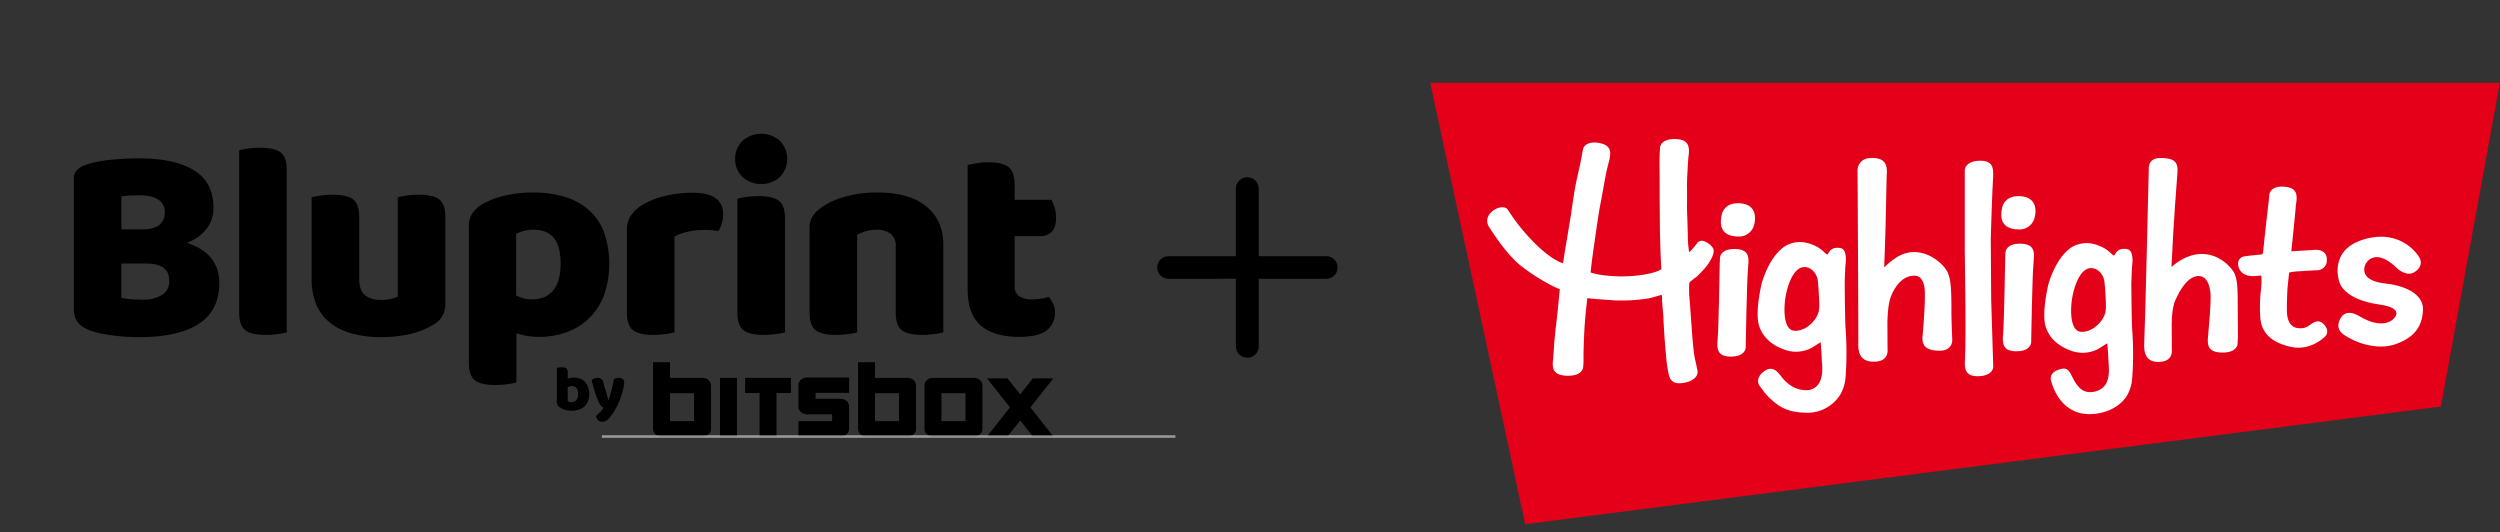 <svg xmlns="http://www.w3.org/2000/svg" width="972" height="207" viewBox="0 0 972 207">
  <rect x="0" y="0" width="972" height="207" fill="#333333" stroke="none"/>
  <g id="Group_430" data-name="Group 430" transform="translate(-155 -1503)">
    <g id="Highlights" transform="translate(711.072 1535.208)">
      <path id="Path_44" data-name="Path 44" d="M0,0,36.932,171.584l356-45.746L415.857,0Z" fill="#e50019"/>
      <g id="Group_418" data-name="Group 418">
        <path id="Path_45" data-name="Path 45" d="M217.935,60.613s.572-19.264.9-23.545-.267-7.042-5.6-6.766c-5.372.277-5.4,3.551-5.4,3.551V65.238l.24,20.9h.01c.029,4.259.094,17.565-.178,21.145-.325,4.28.268,7.042,5.6,6.767,5.372-.278,5.4-3.551,5.4-3.551l-.8-25.845Z" fill="#fff"/>
        <path id="Path_46" data-name="Path 46" d="M121.047,46.9c-7.079-.847-7.766,4.623-7.766,4.623-1.253,5.977,1.709,8.218,6.736,8.225a6,6,0,0,0,5.955-4.717S128.127,47.741,121.047,46.9Z" fill="#fff"/>
        <path id="Path_47" data-name="Path 47" d="M371.22,78c-11.275-1.259-7.454-7.726-7.454-7.726s3.455-6.846,12.4,2.054c0,0,3.484,3.256,6.569,1.222,4.163-2.744,1.652-5.96,1.652-5.96S378.1,56.852,363.794,60.64c-15.052,3.985-10.309,16.86-10.309,16.86s1.51,6.717,15.336,8.653c9.991,1.4,6.407,5.069,5.341,5.94,0,0-3.963,4.017-12.909-1.371-5.026-3.027-6.935.239-6.935.239s-3.231,4.045.767,6.9c3.777,2.7,12.8,6.607,20.761,3.567s9.8-7.789,10.139-12.934C386.315,83.457,381.5,79.15,371.22,78Z" fill="#fff"/>
        <path id="Path_48" data-name="Path 48" d="M118.319,64.6c-5.421-.042-5.645,3.224-5.645,3.224s-.042.947-.115,2.506c0,0-.44,25.834-.8,29.164-.46,4.268.046,7.047,5.387,6.939,5.377-.109,5.508-3.379,5.508-3.379s.426-26.168.885-30.437c.064-.593.1-1.665.1-1.665C124.065,67.115,123.386,64.638,118.319,64.6Z" fill="#fff"/>
        <path id="Path_49" data-name="Path 49" d="M230.088,44.144c-7.08-.846-7.766,4.624-7.766,4.624-1.253,5.976,1.709,8.217,6.735,8.224a6,6,0,0,0,5.956-4.717S237.168,44.99,230.088,44.144Z" fill="#fff"/>
        <path id="Path_50" data-name="Path 50" d="M161.15,77.4s.21-5.371.245-6.031c.065-.652,1.057-6.622-1.875-7.12-3.527-.6-4.335,1.368-4.923,2.372-.261.444-1.5-.869-1.5-.869a13.38,13.38,0,0,0-2.818-2.067c-5.367-2.72-8.723-1.81-11.35-.724-7.153,3.625-10.1,15.226-10.1,15.226s-2.676,11.09-.957,16.316,5.96,7.961,10.488,9.454a12.953,12.953,0,0,0,9.736-.821c1.027-.57,3.7-2.312,3.7-2.312s.4,4.728.435,6.605,1.386,9.064-3.355,11.48c-2.46,1.256-6.071.271-7.939-.742a16.115,16.115,0,0,1-4.108-3.536c-2.241-3.063-4.156-4.758-7.34-2.222-3.4,2.714-1.477,5.355-1.477,5.355s.665.876,1.734,2.287a15.565,15.565,0,0,0,1.864,2.135c4.186,4.091,7.657,6.07,15.381,6.09a15.039,15.039,0,0,0,12.451-7.082,15.478,15.478,0,0,0,2.041-6.771,127.045,127.045,0,0,0-.027-19.244C161.221,90.237,161.15,77.4,161.15,77.4Zm-9.963,10.393c-.063,3.683-4.759,8.921-9.63,8.593-3.233-.2-4.173-5.134-3.712-10.744s3.193-14.724,8.243-13.98c0,0,3.152.226,4.449,4.353C150.853,76.819,151.493,87.1,151.187,87.792Z" fill="#fff"/>
        <path id="Path_51" data-name="Path 51" d="M341.245,94.662a5.287,5.287,0,0,1-3.465.729c-1.984-.072-4.688-1.232-4.712-6.935-.01-2.652.094-5.912.235-8.685.009-.08.268-2.52.635-6.013a19.911,19.911,0,0,1,3.651-.474s5.477-.363,7.282-.414a3.793,3.793,0,0,0,3.636-2.95C349.518,63.9,343.056,65,343.056,65L334.8,65.5c.776-7.463,1.581-15.373,1.679-16.963.034-.548.172-1.542.172-1.542.616-3.81.1-6.319-4.781-6.625-5.218-.328-5.61,2.922-5.61,2.922s-.121,1.231-.317,3.2l-.1.915s-1.228,10.42-2.055,18.744a1.012,1.012,0,0,1-.778.605s-5.816.528-6.709.76a2.778,2.778,0,0,0-2.177,3.119,4.588,4.588,0,0,0,3.277,4.125c2.755.917,5.656-.133,5.734.285a33.272,33.272,0,0,1-.263,6.449,59.26,59.26,0,0,0-.135,9.8c.257,3.168,1.538,9.186,12.04,11.391,7.851,1.648,13.271-4.192,13.271-4.192s1.913-1.885-.587-4.579C345.157,91.42,342.964,93.532,341.245,94.662Z" fill="#fff"/>
        <path id="Path_52" data-name="Path 52" d="M272.592,77.811s.21-5.371.245-6.031c.065-.652,1.057-6.622-1.875-7.12-3.527-.6-4.336,1.368-4.923,2.372-.261.444-1.5-.869-1.5-.869a13.381,13.381,0,0,0-2.817-2.067c-5.367-2.72-8.724-1.81-11.351-.724C243.221,67,240.276,78.6,240.276,78.6s-2.676,11.09-.957,16.316,5.96,7.961,10.488,9.453a12.946,12.946,0,0,0,9.735-.82c1.028-.57,3.7-2.312,3.7-2.312s.4,4.728.435,6.6,1.386,9.064-3.355,11.48c-2.46,1.256-5.61,1.485-7.83-.734-3.73-3.728-3.145-8.273-7.129-7.361-5.133,1.175-4.008,4.41-4.008,4.41s2.979,14.653,17.082,13.052c4.54-.515,9.626-2.526,12.451-7.082a15.491,15.491,0,0,0,2.041-6.771A127.038,127.038,0,0,0,272.9,95.59C272.662,90.649,272.592,77.811,272.592,77.811ZM262.628,88.2c-.062,3.683-4.758,8.921-9.629,8.593-3.233-.2-4.173-5.135-3.712-10.744s3.193-14.724,8.243-13.98c0,0,3.152.226,4.449,4.353C262.294,77.231,262.935,87.512,262.628,88.2Z" fill="#fff"/>
        <path id="Path_53" data-name="Path 53" d="M202.642,89.921c.068-12.475-.569-13.743-1.371-15.993-.833-2.334-6.456-8.537-13.879-8.11-5.069.291-8.9,4.1-10.91,5.94.748-17,.865-34.111,1.028-36.269.325-4.28-1.3-6.611-6.625-6.226a4.776,4.776,0,0,0-4.741,4.684s.368,63.808.286,67.4c-.1,4.343,1.32,7.328,6.655,7.052,5.371-.278,4.72-4.657,4.72-4.657s-.023-4.033-.054-10.143c.079-7.37,1.187-9.958,1.187-9.958s2.685-8.8,9.453-8.654c4.415.092,3.912,7.445,3.913,7.455.1,4.444-.561,11.95-.739,14.293-.038.5-.118,1.414-.118,1.414-.453,3.854,1.1,5.913,6.4,6,5.542.087,5.113-4.41,5.113-4.41S202.678,93.087,202.642,89.921Z" fill="#fff"/>
        <path id="Path_54" data-name="Path 54" d="M312.822,74.415c-.832-2.334-6.146-8.292-13.569-7.865-5.069.292-9.045,3.233-11.059,5.071.748-17,2.17-34.6,2.334-36.759.325-4.281-1.4-5.62-6.741-5.64-4.969-.019-4.42,4.5-4.42,4.5s-1.477,63.408-1.749,66.988c-.325,4.281.668,8.077,6,7.8,5.372-.278,4.721-4.657,4.721-4.657s-.024-4.033-.055-10.143c.08-7.369,1.675-9.7,1.675-9.7s3.635-9.09,8.965-8.909c4.414.15,4.488,7.5,4.488,7.515.1,4.444-.689,12.112-.866,14.454-.038.5-.119,1.414-.119,1.414-.453,3.854.251,6.344,5.551,6.393,5.669.052,5.912-3.228,5.912-3.228s.04-.827.11-2.195l.036-1.03c-.007-1.354-.026-4.913-.062-8.079C314.045,77.869,313.625,76.665,312.822,74.415Z" fill="#fff"/>
        <path id="Path_55" data-name="Path 55" d="M109.75,64A6.95,6.95,0,0,0,106,61.436a2.261,2.261,0,0,0-2.366,1.088,26.481,26.481,0,0,1-2.236,2.648c-.183.179-.526.754-.775.482a44.547,44.547,0,0,1-.476-6.428c.022-.857-.32-10.341-.32-10.341s.07-6.61.006-8.656.412-10.127.554-11.351l.078-.627c.459-3.834-.212-6.316-5.357-6.392-5.5-.081-5.756,3.183-5.756,3.183s-.065,1.235-.174,3.209H89.2c-.061,1.985-.047,3.939-.047,3.939l.047,4.728.008,8.443L89.3,57.338l.219,8.131s.27,6.3.34,6.558a.478.478,0,0,1-.18.543c-.134.131-4.111,2.561-15.294,2.694-5.426-.051-10.161-.774-12.029-1.559.007-.363.591-5.187.591-5.187s2.4-17.444,3.188-21.254c.786-3.789,1.736-9.887,2.449-13,.506-2.217.789-3.278.955-3.914h0c.009-.036.016-.071.025-.107.05-.193.089-.347.118-.481h0c.764-3.417.244-5.736-4.379-6.435-5.227-.789-5.905,2.413-5.905,2.413s-.783,4.249-.9,4.849c-.443,2.28-.927,4.107-1.007,4.627s-.85,3.416-1.539,7.756S54.8,50.8,54.8,50.8L53.52,58.563l-1.169,6.929-.721,4.635s-3.769-.738-10.574-7.375A74.633,74.633,0,0,1,30.179,49.334c-2.206-3.019-10.409,1.585-7.368,6.576.242.4,5.355,8.653,10.557,13.584,4.37,4.141,13.5,9.5,16.892,10.689.2.182.027.889.027.889s-.551,6.42-1.329,12.875S48.1,103.2,48.1,103.2l-.331,4.262c-.5,3.832.193,6.317,5.6,6.418,5.788.109,6.068-3.154,6.068-3.154a21.832,21.832,0,0,0,.166-2.7l.007-1.624c-.08-2.594.4-11.728.4-11.728l.491-5.867.567-4.929s-.221-.27.922-.075,9.909.778,9.909.778A67.1,67.1,0,0,0,84.948,83.8c2.031-.461,4.932-1.372,4.932-1.372s.273,0,.234,1.243c-.055,1.25.529,6.3.568,8.062s.461,7.912.545,9.037.538,6.145.538,6.145a41.867,41.867,0,0,0,.758,5.4c.49,3.328,1.862,5.205,6.523,4.231,5.388-1.126,4.918-4.366,4.918-4.366l-.641-3.146a37.047,37.047,0,0,1-.784-3.956c-.233-1.938-.56-5.4-.56-5.4l-.779-10.7-.508-6.543s-.154-4.42.128-4.851a21.739,21.739,0,0,1,2.582-2.051s3.884-3.5,5.341-6.2C111.27,65.249,109.75,64,109.75,64Z" fill="#fff"/>
        <path id="Path_56" data-name="Path 56" d="M229.309,62.534c-5.421-.041-5.644,3.225-5.644,3.225s-.043.946-.115,2.506c0,0-.44,25.833-.8,29.163-.459,4.268.046,7.048,5.387,6.94,5.378-.109,5.508-3.38,5.508-3.38s.426-26.168.886-30.436c.064-.594.1-1.665.1-1.665C235.055,65.05,234.376,62.573,229.309,62.534Z" fill="#fff"/>
      </g>
    </g>
    <path id="plus-large" d="M39.454,30.687h26.3a4.384,4.384,0,0,1,0,8.768h-26.3v26.3a4.407,4.407,0,0,1-4.507,4.384,4.46,4.46,0,0,1-4.384-4.384v-26.3H4.384a4.384,4.384,0,0,1,0-8.768H30.563V4.384A4.463,4.463,0,0,1,34.947,0a4.41,4.41,0,0,1,4.507,4.384Z" transform="translate(604.93 1571.93)"/>
    <g id="Group_419" data-name="Group 419" transform="translate(20 1445)">
      <g id="Group_1" data-name="Group 1" transform="translate(163.714 110)">
        <g id="Group_103" data-name="Group 103" transform="translate(187.794 88.814)">
          <g id="Group_100" data-name="Group 100" transform="translate(0 0)">
            <g id="Group_89" data-name="Group 89" transform="translate(0 1.998)" style="isolation: isolate">
              <path id="Path_27" data-name="Path 27" d="M308.788,703.142a6.45,6.45,0,0,1,2.306.411,5.271,5.271,0,0,1,1.883,1.21,5.654,5.654,0,0,1,1.26,1.994,7.686,7.686,0,0,1,.461,2.768,7.412,7.412,0,0,1-.486,2.78,5.63,5.63,0,0,1-1.36,2.032,5.857,5.857,0,0,1-2.131,1.259,8.469,8.469,0,0,1-2.78.437,8.816,8.816,0,0,1-2.793-.387,7.356,7.356,0,0,1-1.945-.959,2.347,2.347,0,0,1-1.1-1.995V699.376a7.345,7.345,0,0,1,.785-.149,7.673,7.673,0,0,1,1.109-.075,3.039,3.039,0,0,1,1.795.411,1.885,1.885,0,0,1,.549,1.584v2.468a7.273,7.273,0,0,1,1.11-.336A6.083,6.083,0,0,1,308.788,703.142Zm-.8,3.315a3.143,3.143,0,0,0-.91.125,3.658,3.658,0,0,0-.76.324v5.41a3.194,3.194,0,0,0,1.571.374,2.226,2.226,0,0,0,1.795-.8,3.591,3.591,0,0,0,.673-2.367,3.529,3.529,0,0,0-.635-2.332A2.175,2.175,0,0,0,307.99,706.457Z" transform="translate(-302.106 -699.152)"/>
              <path id="Path_28" data-name="Path 28" d="M317.246,712.208q-.276-.623-.586-1.4t-.648-1.771q-.336-1-.7-2.281t-.76-2.955a3.242,3.242,0,0,1,2.219-.872,2.664,2.664,0,0,1,1.447.362,2.218,2.218,0,0,1,.847,1.359q.5,1.746.984,3.453t.985,3.4h.1q.3-.847.586-1.845t.561-2.057q.274-1.059.511-2.119t.411-2.082a4.282,4.282,0,0,1,.872-.349,3.483,3.483,0,0,1,.947-.125,3,3,0,0,1,1.522.374,1.372,1.372,0,0,1,.648,1.3,11.072,11.072,0,0,1-.312,2.38,28.855,28.855,0,0,1-.81,2.868q-.5,1.483-1.121,2.905a25.278,25.278,0,0,1-1.246,2.493,17.418,17.418,0,0,1-2.606,3.6,3.47,3.47,0,0,1-2.406,1.159,2.368,2.368,0,0,1-1.671-.623,2.565,2.565,0,0,1-.8-1.621,19.469,19.469,0,0,0,1.6-1.52,14.5,14.5,0,0,0,1.4-1.721,2.342,2.342,0,0,1-.91-.587A5.737,5.737,0,0,1,317.246,712.208Z" transform="translate(-301.015 -698.821)"/>
            </g>
            <g id="Group_91" data-name="Group 91" transform="translate(37.399)" style="isolation: isolate">
              <path id="Path_38" data-name="Path 38" d="M358.053,704.287a3.326,3.326,0,0,0-2.3-.863H343.081v-6.108H336.49v25.926a2.672,2.672,0,0,0,.959,2.112,3.4,3.4,0,0,0,2.3.832h16a3.4,3.4,0,0,0,2.3-.832,2.67,2.67,0,0,0,.961-2.112V706.367A2.7,2.7,0,0,0,358.053,704.287Zm-5.63,15.947h-9.342v-10.86h9.342Z" transform="translate(-336.49 -697.315)"/>
              <path id="Path_39" data-name="Path 39" d="M431.338,704.287a3.33,3.33,0,0,0-2.3-.863H416.365v-6.108h-6.59v25.926a2.672,2.672,0,0,0,.959,2.112,3.4,3.4,0,0,0,2.3.832h16a3.4,3.4,0,0,0,2.3-.832,2.672,2.672,0,0,0,.959-2.112V706.367A2.7,2.7,0,0,0,431.338,704.287Zm-5.631,15.947h-9.342v-10.86h9.342Z" transform="translate(-330.064 -697.315)"/>
              <rect id="Rectangle_124" data-name="Rectangle 124" width="6.59" height="22.761" transform="translate(26.021 6.109)"/>
              <path id="Path_40" data-name="Path 40" d="M369.415,708.818h5.6v16.874h6.59V708.818h5.6v-5.887H369.415Z" transform="translate(-333.603 -696.823)"/>
              <path id="Path_41" data-name="Path 41" d="M389.443,703.677a2.662,2.662,0,0,0-.991,2.079V714.1a2.722,2.722,0,0,0,.991,2.143,3.444,3.444,0,0,0,2.335.864h9.79v2.647H388.452V725.7H404.9a3.322,3.322,0,0,0,2.3-.865,2.764,2.764,0,0,0,.96-2.143v-8.6a2.77,2.77,0,0,0-.96-2.145,3.323,3.323,0,0,0-2.3-.862h-9.79v-2.328h13.053v-5.949H391.778A3.443,3.443,0,0,0,389.443,703.677Z" transform="translate(-331.934 -696.833)"/>
              <path id="Path_42" data-name="Path 42" d="M455.077,703.795a3.324,3.324,0,0,0-2.3-.863h-16a3.324,3.324,0,0,0-2.3.863,2.7,2.7,0,0,0-.959,2.08v16.874a2.674,2.674,0,0,0,.959,2.113,3.4,3.4,0,0,0,2.3.832h16a3.4,3.4,0,0,0,2.3-.832,2.671,2.671,0,0,0,.961-2.113V705.874A2.7,2.7,0,0,0,455.077,703.795Zm-5.63,15.947h-9.342v-10.86h9.342Z" transform="translate(-327.983 -696.823)"/>
              <path id="Path_43" data-name="Path 43" d="M481.624,703.125h-7.949l-4.888,6.192-4.946-6.192h-7.949l8.892,11.249-8.892,11.3h7.949l4.946-6.193,4.888,6.193h7.949l-8.891-11.3Z" transform="translate(-326.021 -696.805)"/>
            </g>
          </g>
        </g>
        <g id="Group_374" data-name="Group 374" style="isolation: isolate">
          <path id="Path_29" data-name="Path 29" d="M173.392,657.309a17.963,17.963,0,0,0,7.614-5.383,12.98,12.98,0,0,0,2.719-8.32q0-9.789-7.505-14.466t-21.427-4.677a106.643,106.643,0,0,0-11.421.6,41.589,41.589,0,0,0-9.245,1.9,8.943,8.943,0,0,0-3.426,2.011,4.784,4.784,0,0,0-1.251,3.535v50.8q0,5.655,5.982,7.939a25.327,25.327,0,0,0,4.786,1.36q2.611.49,5.275.816t5.166.436q2.5.106,4.351.108,15.01,0,23-5.167t7.994-15.933Q186.009,661.444,173.392,657.309Zm-25.452-18.054a27.526,27.526,0,0,1,3.317-.326q2.121-.108,3.752-.11,4.895,0,7.342,1.741a5.457,5.457,0,0,1,2.447,4.677,6.227,6.227,0,0,1-2.121,5.112q-2.121,1.741-6.8,1.739h-7.94ZM163.658,677.6a13.469,13.469,0,0,1-7.233,1.795q-2.176,0-4.568-.163a19.482,19.482,0,0,1-3.916-.6v-13.27h9.68q8.918,0,8.919,6.634A6.126,6.126,0,0,1,163.658,677.6Z" transform="translate(-129.45 -614.889)"/>
          <path id="Path_30" data-name="Path 30" d="M198.773,693.428q-5.441,0-7.831-1.8t-2.393-6.906V621.641a30.28,30.28,0,0,1,3.426-.653,33.518,33.518,0,0,1,4.84-.327q5.438,0,7.831,1.8t2.393,6.906v63.085a30.9,30.9,0,0,1-3.426.654A33.494,33.494,0,0,1,198.773,693.428Z" transform="translate(-124.268 -615.223)"/>
          <path id="Path_31" data-name="Path 31" d="M214.449,638.44a30.708,30.708,0,0,1,3.426-.651,33.5,33.5,0,0,1,4.84-.326q5.438,0,7.831,1.794t2.393,6.908v23.929q0,4.461,2.175,6.363t6.309,1.9a15.684,15.684,0,0,0,4.079-.436,13.8,13.8,0,0,0,2.447-.87V638.44a30.71,30.71,0,0,1,3.426-.651,33.487,33.487,0,0,1,4.84-.326q5.436,0,7.831,1.794t2.393,6.908v33.608a8.885,8.885,0,0,1-4.568,8.158,29.9,29.9,0,0,1-9.082,3.645,49.721,49.721,0,0,1-11.475,1.25,42.321,42.321,0,0,1-10.822-1.305,24.154,24.154,0,0,1-8.538-4.023,17.979,17.979,0,0,1-5.547-7.015,24.933,24.933,0,0,1-1.958-10.387Z" transform="translate(-121.997 -613.749)"/>
          <path id="Path_32" data-name="Path 32" d="M323.129,651.889a22.108,22.108,0,0,0-6.038-8.592,25.259,25.259,0,0,0-9.354-5,41.511,41.511,0,0,0-11.964-1.631,47.374,47.374,0,0,0-11.8,1.359,29.648,29.648,0,0,0-8.648,3.535,11.257,11.257,0,0,0-3.425,3.373,8.914,8.914,0,0,0-1.251,4.9v52.97q0,5.112,2.392,6.907t7.832,1.795a33.472,33.472,0,0,0,4.839-.327,30.826,30.826,0,0,0,3.427-.652V691.372a25.108,25.108,0,0,0,4.023,1.033,27.768,27.768,0,0,0,4.786.382,30.731,30.731,0,0,0,10.823-1.849,24.2,24.2,0,0,0,14.412-14.3,37.614,37.614,0,0,0-.053-24.745Zm-19.687,22.841q-2.885,3.483-8.321,3.481a11.8,11.8,0,0,1-3.263-.434,16.281,16.281,0,0,1-2.828-1.087V652.76a14.168,14.168,0,0,1,2.936-1.143,14.016,14.016,0,0,1,3.807-.488q5.221,0,7.886,3.153t2.665,10.115Q306.323,671.249,303.441,674.729Z" transform="translate(-117.07 -613.82)"/>
          <path id="Path_33" data-name="Path 33" d="M345.638,691.036a30.921,30.921,0,0,1-3.427.654,33.477,33.477,0,0,1-4.839.327q-5.441,0-7.832-1.8t-2.392-6.906v-32.3a9.357,9.357,0,0,1,1.632-5.492,14.758,14.758,0,0,1,4.458-4.079,31.03,31.03,0,0,1,8.866-3.482,46,46,0,0,1,10.6-1.2q11.853,0,11.856,8.375a11.863,11.863,0,0,1-.544,3.644,12.625,12.625,0,0,1-1.306,2.882,31.083,31.083,0,0,0-5.982-.435,27.323,27.323,0,0,0-5.819.652,18.5,18.5,0,0,0-5.274,1.959Z" transform="translate(-112.116 -613.811)"/>
          <path id="Path_34" data-name="Path 34" d="M365.846,625.45a9.557,9.557,0,0,1,2.774-6.96,10.94,10.94,0,0,1,14.684,0,10.122,10.122,0,0,1,0,13.922,10.948,10.948,0,0,1-14.684,0A9.557,9.557,0,0,1,365.846,625.45Z" transform="translate(-108.723 -615.661)"/>
          <path id="Path_35" data-name="Path 35" d="M366.646,638.94a30.819,30.819,0,0,1,3.426-.652,33.48,33.48,0,0,1,4.84-.326q5.438,0,7.831,1.793t2.393,6.908v44.268a30.939,30.939,0,0,1-3.426.654,33.52,33.52,0,0,1-4.84.326q-5.439,0-7.831-1.8t-2.393-6.906Z" transform="translate(-108.653 -613.706)"/>
          <path id="Path_36" data-name="Path 36" d="M444.437,691.045a30.823,30.823,0,0,1-3.427.654,33.483,33.483,0,0,1-4.839.326q-5.441,0-7.831-1.8t-2.393-6.906V657.654a5.905,5.905,0,0,0-2.012-4.95,8.319,8.319,0,0,0-5.275-1.576,14.8,14.8,0,0,0-4.079.544,21.114,21.114,0,0,0-3.644,1.414v37.959a30.8,30.8,0,0,1-3.426.654,33.514,33.514,0,0,1-4.841.326q-5.44,0-7.83-1.8t-2.393-6.906V650.584a8.384,8.384,0,0,1,1.25-4.786,13.19,13.19,0,0,1,3.427-3.372,30.248,30.248,0,0,1,9.3-4.189,45.959,45.959,0,0,1,12.454-1.577q12.29,0,18.926,5.384t6.635,15.066Z" transform="translate(-106.391 -613.82)"/>
          <path id="Path_37" data-name="Path 37" d="M468.85,693.733q-9.572,0-14.738-4.351t-5.166-14.139V626.949q1.194-.327,3.425-.706a28.189,28.189,0,0,1,4.732-.381q5.329,0,7.723,1.85t2.393,6.851v5.875h14.248a18.459,18.459,0,0,1,1.252,2.991,12.544,12.544,0,0,1,.6,3.969q0,3.81-1.686,5.494a6.1,6.1,0,0,1-4.515,1.686h-9.9v19.361a4.478,4.478,0,0,0,1.794,4.024,9.074,9.074,0,0,0,5.059,1.2,21.765,21.765,0,0,0,3.371-.272,18.772,18.772,0,0,0,3.047-.706,13.442,13.442,0,0,1,1.686,2.664,8.121,8.121,0,0,1,.706,3.535,8.4,8.4,0,0,1-3.1,6.743Q476.679,693.734,468.85,693.733Z" transform="translate(-101.437 -614.767)"/>
        </g>
      </g>
      <line id="Line_26" data-name="Line 26" x1="223" transform="translate(369 227.72)" fill="none" stroke="#fff" stroke-width="1" opacity="0.5"/>
    </g>
    <g id="Rectangle_653" data-name="Rectangle 653" transform="translate(155 1503)" fill="none" stroke="#707070" stroke-width="1" opacity="0">
      <rect width="972" height="207" stroke="none"/>
      <rect x="0.5" y="0.5" width="971" height="206" fill="none"/>
    </g>
  </g>
</svg>
